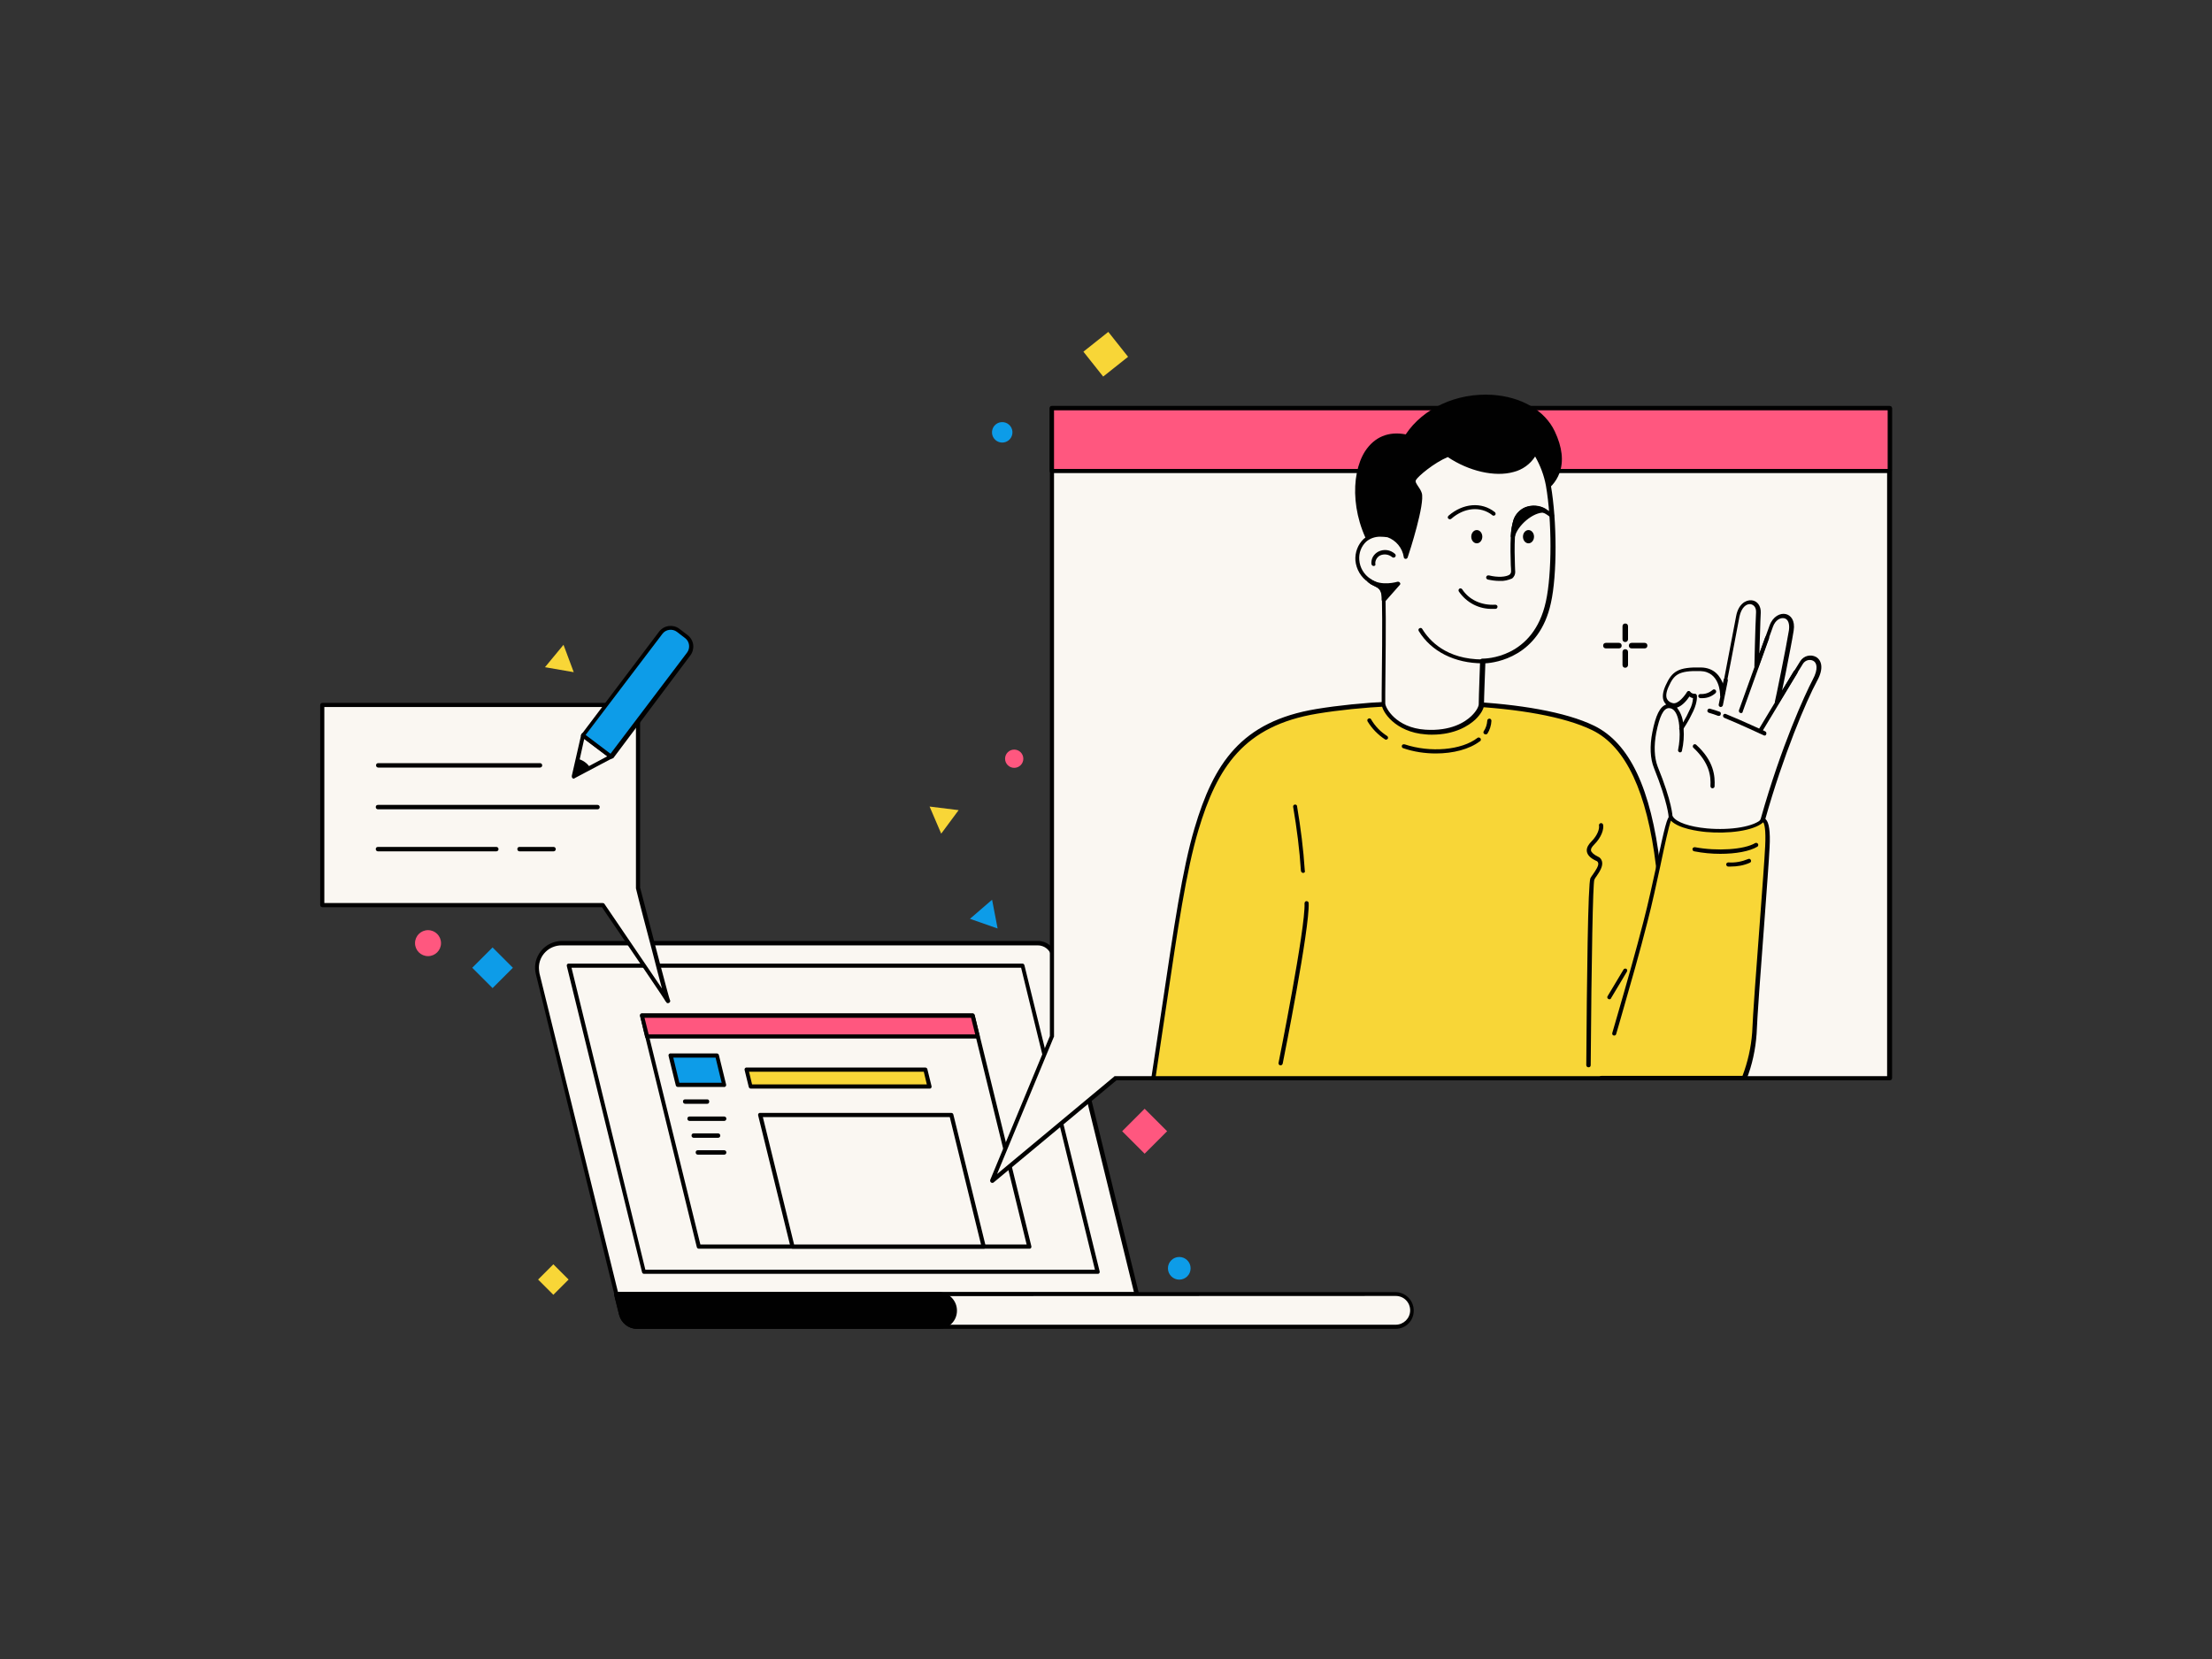 <?xml version="1.0" encoding="utf-8"?>
<!-- Generator: Adobe Illustrator 26.0.1, SVG Export Plug-In . SVG Version: 6.00 Build 0)  -->
<svg version="1.1" id="Layer_1" xmlns="http://www.w3.org/2000/svg" xmlns:xlink="http://www.w3.org/1999/xlink" x="0px" y="0px"
	 viewBox="0 0 800 600" style="enable-background:new 0 0 800 600;" xml:space="preserve">
<rect x="0" y="0" width="800" height="600" fill="#333333" stroke="none"/>
<style type="text/css">
	.st0{fill:#FAF7F2;}
	.st1{fill:#010101;}
	.st2{fill:#FF577F;}
	.st3{fill:#0D9CE8;}
	.st4{fill:#F8D637;}
</style>
<g id="Layer_2_00000105409891382795838440000007464783126646621839_">
	<path class="st0" d="M411,468H222.9l-28.4-115.9c-1.2-4.8,1.8-9.6,6.5-10.7c0.7-0.2,1.4-0.3,2.1-0.3h172.2c2.7,0,5.1,1.9,5.7,4.5
		L411,468z"/>
	<path class="st1" d="M411,468.8H222.9c-0.3,0-0.6-0.2-0.7-0.6l-28.4-115.9c-1.3-5.2,1.9-10.4,7.1-11.7c0.7-0.2,1.5-0.3,2.3-0.3
		h172.2c3.1,0,5.7,2.1,6.5,5.1l30,122.4c0.1,0.4-0.1,0.8-0.5,0.9C411.1,468.8,411.1,468.8,411,468.8L411,468.8z M223.5,467.3h186.6
		l-29.8-121.5c-0.6-2.3-2.6-3.9-5-3.9H203.1c-4.5,0-8.2,3.6-8.2,8.1c0,0.7,0.1,1.3,0.2,2L223.5,467.3z"/>
	<polygon class="st0" points="397,459.9 232.9,459.9 205.7,349.2 369.9,349.2 	"/>
	<path class="st1" d="M397,460.7H232.9c-0.3,0-0.6-0.2-0.7-0.6L205,349.4c-0.1-0.4,0.1-0.8,0.5-0.9c0.1,0,0.1,0,0.2,0h164.1
		c0.3,0,0.6,0.2,0.7,0.6l27.2,110.7c0.1,0.4-0.1,0.8-0.5,0.9C397.2,460.7,397.1,460.7,397,460.7L397,460.7z M233.4,459.2H396
		L369.3,350H206.7L233.4,459.2z"/>
	<polygon class="st0" points="372.3,450.9 252.7,450.9 234,374.8 232.2,367.3 351.8,367.3 353.6,374.8 	"/>
	<path class="st1" d="M372.3,451.6H252.7c-0.3,0-0.6-0.2-0.7-0.6l-20.5-83.6c-0.1-0.4,0.1-0.8,0.5-0.9c0.1,0,0.1,0,0.2,0h119.6
		c0.3,0,0.6,0.2,0.7,0.6l20.5,83.6c0.1,0.4-0.1,0.8-0.5,0.9C372.4,451.6,372.3,451.6,372.3,451.6L372.3,451.6z M253.3,450.1h118
		l-20.1-82.1H233.1l1.6,6.6L253.3,450.1z"/>
	<polygon class="st0" points="355.8,450.9 286.6,450.9 276.8,410.8 275,403.3 344.1,403.3 346,410.8 	"/>
	<path class="st1" d="M355.8,451.6h-69.2c-0.3,0-0.6-0.2-0.7-0.6l-11.7-47.6c-0.1-0.4,0.1-0.8,0.5-0.9c0.1,0,0.1,0,0.2,0h69.2
		c0.3,0,0.6,0.2,0.7,0.6l11.7,47.6c0.1,0.4-0.1,0.8-0.5,0.9C355.9,451.6,355.9,451.6,355.8,451.6z M287.2,450.1h67.6L343.5,404
		h-67.6L287.2,450.1z"/>
	<path class="st0" d="M510.6,473.9c0,3.3-2.6,5.9-5.9,5.9H230.4c-2.7,0-5.1-1.9-5.7-4.5l-1.8-7.4h281.8
		C507.9,468,510.6,470.7,510.6,473.9C510.6,473.9,510.6,473.9,510.6,473.9z"/>
	<path class="st1" d="M504.7,480.6H230.4c-3.1,0-5.7-2.1-6.5-5.1l-1.8-7.3c-0.1-0.4,0.1-0.8,0.5-0.9c0.1,0,0.1,0,0.2,0h281.8
		c3.7,0,6.7,3,6.7,6.7S508.4,480.6,504.7,480.6z M223.9,468.8l1.6,6.4c0.6,2.3,2.6,3.9,5,3.9h274.3c2.8,0,5.2-2.3,5.2-5.2
		s-2.3-5.2-5.2-5.2L223.9,468.8z"/>
	<path class="st1" d="M345.4,473.9c0,3.3-2.6,5.9-5.9,5.9H230.4c-2.7,0-5.1-1.9-5.7-4.5l-1.8-7.4h116.6
		C342.8,468,345.4,470.7,345.4,473.9C345.4,473.9,345.4,473.9,345.4,473.9z"/>
	<path class="st1" d="M339.5,480.6H230.4c-3.1,0-5.7-2.1-6.5-5.1l-1.8-7.3c-0.1-0.4,0.1-0.8,0.5-0.9c0.1,0,0.1,0,0.2,0h116.6
		c3.7,0,6.7,3,6.7,6.7S343.2,480.6,339.5,480.6z M223.9,468.8l1.6,6.4c0.6,2.3,2.6,3.9,5,3.9h109.1c2.8,0,5.2-2.3,5.2-5.2
		s-2.3-5.2-5.2-5.2l0,0L223.9,468.8z"/>
	<path class="st0" d="M241.5,362c0,0.4-8.4-31.7-10.8-40.9V255H116.6v72.4h101.5C226,339,241.5,361.6,241.5,362z"/>
	<path class="st1" d="M241.4,362.8c-0.2,0-0.3-0.1-0.5-0.5h-0.1c-0.4-0.9-8.9-13.3-23.1-34.2H116.6c-0.4,0-0.8-0.3-0.8-0.8V255
		c0-0.4,0.3-0.8,0.8-0.8h114.1c0.4,0,0.8,0.3,0.8,0.8v66c5,19.2,10.4,39.9,10.8,40.7l0,0c0.1,0.1,0.1,0.2,0.1,0.3
		c0,0.4-0.3,0.7-0.7,0.8L241.4,362.8z M241.5,362L241.5,362z M117.3,326.6h100.7c0.2,0,0.5,0.1,0.6,0.3c12,17.6,17.9,26.3,20.8,30.6
		l-0.1-0.4c-0.8-3.1-2-7.4-3.1-11.9c-2.4-9.1-5.1-19.3-6.2-23.9c0-0.1,0-0.1,0-0.2v-65.4H117.3V326.6z"/>
	<polygon class="st0" points="207.5,280.8 208.9,274.4 210.8,266 221,273.6 213.4,277.7 	"/>
	<path class="st1" d="M207.5,281.6c-0.4,0-0.7-0.3-0.7-0.8c0-0.1,0-0.1,0-0.2l3.4-14.9c0.1-0.4,0.5-0.7,0.9-0.6
		c0.1,0,0.2,0.1,0.3,0.1l10.2,7.7c0.3,0.2,0.4,0.7,0.1,1.1c-0.1,0.1-0.1,0.2-0.2,0.2l-13.6,7.2C207.7,281.6,207.6,281.6,207.5,281.6
		z M211.3,267.2l-2.7,12.2l11.1-5.9L211.3,267.2z"/>
	<polygon class="st0" points="683.4,147.6 380.5,147.6 380.5,374.8 358.8,427.1 403.5,389.9 403.5,389.9 683.4,389.9 	"/>
	<path class="st1" d="M358.8,427.8c-0.4,0-0.7-0.4-0.7-0.8c0-0.1,0-0.2,0-0.2l21.6-52.1v-227c0-0.4,0.3-0.8,0.8-0.8h303
		c0.4,0,0.8,0.3,0.8,0.8v242.2c0,0.4-0.3,0.8-0.8,0.8H403.8l-44.5,37C359.2,427.8,359,427.8,358.8,427.8z M381.2,148.4v226.4
		c0,0.1,0,0.2-0.1,0.3l-20.5,49.5l42.3-35.2c0.1-0.2,0.3-0.2,0.5-0.2h279.1V148.4H381.2z"/>
	<path class="st0" d="M637.6,296.4c7-25.1,15.6-44.4,18.7-50.2c4.5-8.4-2.6-9.9-4.7-6.5c-1.7,2.7-8.8,14.4-8.8,14.4
		s4.1-19.6,5.1-25.9s-5.3-7-7.3-1.6c-1.3,3.6-5.2,14.5-5.2,14.5s0.3-14.2,0.6-19.5c0.2-4.9-6.2-5.6-7.5,1.3
		c-1.2,6.4-5.5,28.6-5.5,28.6s0.2-9.2-7.9-9.4s-10,1.4-12.1,6c-1.8,3.9-0.9,6.2,2,7s5.9-4.4,5.9-4.4c0.5,0.7,1.4,1.1,2.2,1
		c0,0,0.3,1.8-1.3,5.3c-1.1,2.3-2.3,4.5-3.6,6.6c0,0-0.2-8.4-4.8-8.3c-2.4,0.1-4,3.3-5.2,9.5c-0.8,4.3-0.9,8.9,0.6,12.6
		c5.3,13.1,5.3,18.1,5.3,18.1s0.5,8.2,15.2,9.4S637.6,296.4,637.6,296.4z"/>
	<path class="st1" d="M621.8,305.8c-0.8,0-1.6,0-2.4-0.1c-15.2-1.2-15.9-9.8-15.9-10.1c0-0.1-0.2-5.1-5.3-17.8
		c-1.4-3.4-1.6-8-0.6-13c1.2-6.1,2.7-9.2,5-10c-0.3-0.3-0.6-0.7-0.8-1.1c-0.7-1.4-0.5-3.4,0.6-5.8c2.3-5.1,4.5-6.7,12.8-6.5
		c4.9,0.1,7,3.3,8,6c1.3-6.7,3.8-19.9,4.7-24.6c0.8-4.3,3.5-5.9,5.6-5.7s3.4,2.1,3.3,4.5c-0.2,3.3-0.3,10.2-0.5,14.8l3.7-10.2
		c1.2-3.3,3.9-4.6,5.9-4.1c1.7,0.4,3.4,2.2,2.8,6c-0.5,3.3-1.9,10.2-2.9,15.4c-0.5,2.3-0.9,4.5-1.3,6.3c1.3-2.2,3.4-5.5,6.6-10.7
		c1.2-1.9,3.7-2.6,5.7-1.5c1.9,1.1,3,4,0.3,8.8c-3.8,7-12.2,26.8-18.7,50l0,0C638.3,296.7,634.9,305.8,621.8,305.8z M603.6,256.1
		L603.6,256.1c-2,0-3.4,3-4.6,8.9c-0.9,4.8-0.7,9,0.5,12.2c5.3,13,5.4,18.1,5.4,18.3s0.7,7.6,14.5,8.7s17.2-7.6,17.4-8.1
		c7.4-26.3,16.1-45.2,18.8-50.3c2.1-3.9,1.5-6.1,0.2-6.8c-1.3-0.7-2.9-0.2-3.7,1c-1.6,2.5-8.6,14-8.8,14.4l0,0
		c-0.2,0.4-0.3,0.4-0.7,0.4c-0.4,0-0.7-0.4-0.7-0.8c0-0.1,0-0.1,0-0.2l0,0c0.2-0.6,4.1-19.7,5.1-25.9c0.3-2.3-0.3-4-1.7-4.3
		s-3.2,0.6-4.1,3.1c-1.3,3.6-5.2,14.5-5.2,14.5c-0.1,0.4-0.6,0.6-1,0.5c-0.3-0.1-0.5-0.4-0.5-0.7c0-0.1,0.3-14.3,0.6-19.5
		c0.1-1.9-0.9-2.8-2-3c-1.5-0.2-3.3,1.2-4,4.5c-1.2,6.3-5.4,28.4-5.5,28.6c-0.1,0.4-0.4,0.7-0.9,0.6c-0.4-0.1-0.6-0.4-0.6-0.8
		c0-0.4,0-8.5-7.2-8.7c-8-0.2-9.5,1.4-11.4,5.6c-0.9,1.9-1.1,3.5-0.6,4.5c0.4,0.8,1.2,1.3,2.1,1.5c1.9,0.5,4.4-2.8,5.1-4
		c0.2-0.4,0.7-0.5,1-0.3c0.1,0,0.1,0.1,0.2,0.2c0.4,0.5,0.9,0.7,1.5,0.7c0.4-0.1,0.8,0.2,0.9,0.6c0,0.2,0.3,2.2-1.3,5.7
		c-0.8,1.7-1.7,3.4-2.7,5c-0.3,0.5-0.6,1-1,1.6c-0.2,0.4-0.7,0.5-1,0.3c-0.2-0.1-0.4-0.4-0.4-0.6
		C607.5,263.6,607.2,256.1,603.6,256.1z M637.6,296.4L637.6,296.4z M606.5,255.9c1.2,1.6,2,3.5,2.2,5.4c0.9-1.5,1.7-3,2.4-4.6
		c0.7-1.3,1.1-2.7,1.2-4.2c-0.5-0.1-0.9-0.3-1.3-0.6C610.2,253.1,608.5,255.3,606.5,255.9L606.5,255.9z"/>
	<rect x="380.5" y="147.6" class="st2" width="303" height="22.7"/>
	<path class="st1" d="M683.4,171.1h-303c-0.4,0-0.8-0.3-0.8-0.8v-22.7c0-0.4,0.3-0.8,0.8-0.8h303c0.4,0,0.8,0.3,0.8,0.8v22.7
		C684.2,170.8,683.8,171.1,683.4,171.1z M381.2,169.6h301.5v-21.2H381.2V169.6z"/>
	<polygon class="st3" points="261.9,392.4 245.1,392.4 244.2,388.9 242.5,381.8 259.3,381.8 261,388.9 	"/>
	<path class="st1" d="M261.9,393.1h-16.8c-0.3,0-0.6-0.2-0.7-0.6l-2.6-10.6c-0.1-0.4,0.1-0.8,0.5-0.9c0.1,0,0.1,0,0.2,0h16.8
		c0.3,0,0.6,0.2,0.7,0.6l2.6,10.6c0.1,0.4-0.1,0.8-0.5,0.9C262,393.2,262,393.2,261.9,393.1L261.9,393.1z M245.7,391.6h15.3
		l-2.2-9.1h-15.3L245.7,391.6z"/>
	<path class="st1" d="M255.8,399.2h-8c-0.4,0-0.8-0.3-0.8-0.8s0.3-0.8,0.8-0.8l0,0h8c0.4,0,0.7,0.3,0.7,0.8S256.2,399.2,255.8,399.2
		z"/>
	<path class="st1" d="M261.9,405.4h-12.5c-0.4,0-0.8-0.3-0.8-0.8s0.3-0.8,0.8-0.8h12.5c0.4,0,0.8,0.3,0.8,0.8
		S262.3,405.4,261.9,405.4z"/>
	<path class="st1" d="M259.7,411.5h-8.8c-0.4,0-0.8-0.3-0.8-0.8s0.3-0.8,0.8-0.8h8.8c0.4,0,0.8,0.3,0.8,0.8S260.1,411.5,259.7,411.5
		z"/>
	<path class="st1" d="M261.9,417.6h-9.5c-0.4,0-0.8-0.3-0.8-0.8s0.3-0.8,0.8-0.8h9.5c0.4,0,0.8,0.3,0.8,0.8S262.3,417.6,261.9,417.6
		z"/>
	<polygon class="st2" points="353.6,374.8 234,374.8 232.2,367.3 351.8,367.3 	"/>
	<path class="st1" d="M353.6,375.6H234c-0.3,0-0.6-0.2-0.7-0.6l-1.8-7.5c-0.1-0.4,0.1-0.8,0.5-0.9c0.1,0,0.1,0,0.2,0h119.6
		c0.3,0,0.6,0.2,0.7,0.6l1.8,7.5c0.1,0.4-0.1,0.8-0.5,0.9C353.7,375.6,353.7,375.6,353.6,375.6z M234.6,374.1h118.1l-1.5-6H233.1
		L234.6,374.1z"/>
	<polygon class="st4" points="336.2,393 271.5,393 270,386.9 334.7,386.9 	"/>
	<path class="st1" d="M336.2,393.7h-64.7c-0.3,0-0.6-0.2-0.7-0.6l-1.5-6.1c-0.1-0.4,0.1-0.8,0.5-0.9c0.1,0,0.1,0,0.2,0h64.7
		c0.3,0,0.6,0.2,0.7,0.6l1.5,6.1c0.1,0.4-0.1,0.8-0.5,0.9C336.3,393.7,336.3,393.7,336.2,393.7z M272,392.2h63.2l-1.1-4.6h-63.2
		L272,392.2z"/>
	<path class="st3" d="M245.1,227.8l3,2.3c2,1.5,2.4,4.3,0.9,6.3l0,0L221,273.7l0,0l-10.2-7.7l0,0l28.1-37.2
		C240.4,226.7,243.2,226.3,245.1,227.8L245.1,227.8L245.1,227.8z"/>
	<path class="st1" d="M221,274.4c-0.2,0-0.3-0.1-0.4-0.1l-10.2-7.7c-0.3-0.2-0.4-0.7-0.1-1l28.1-37.2c1.8-2.3,5-2.7,7.3-1l3,2.3
		c2.3,1.8,2.7,5,1,7.3l-27.9,37.2C221.5,274.3,221.3,274.4,221,274.4z M211.8,265.8l9,6.8l27.7-36.6c1.2-1.6,0.9-4-0.7-5.2
		c0,0,0,0,0,0l0,0l-3-2.3c-1.6-1.2-4-0.9-5.2,0.7c0,0,0,0,0,0L211.8,265.8z"/>
	<path class="st1" d="M207.5,280.8l1.4-6.4c1.9,0.5,3.5,1.6,4.5,3.2L207.5,280.8z"/>
	<path class="st1" d="M195.3,277.6h-58.5c-0.4,0-0.8-0.3-0.8-0.8s0.3-0.8,0.8-0.8h58.5c0.4,0,0.8,0.3,0.8,0.8
		S195.7,277.6,195.3,277.6z"/>
	<path class="st1" d="M216.1,292.7h-79.4c-0.4,0-0.8-0.3-0.8-0.8s0.3-0.8,0.8-0.8h79.4c0.4,0,0.8,0.3,0.8,0.8
		S216.5,292.7,216.1,292.7L216.1,292.7L216.1,292.7z"/>
	<path class="st1" d="M200.2,307.9h-12.3c-0.4,0-0.8-0.3-0.8-0.8s0.3-0.8,0.8-0.8h12.3c0.4,0,0.8,0.3,0.8,0.8
		S200.6,307.9,200.2,307.9L200.2,307.9z"/>
	<path class="st1" d="M179.5,307.9h-42.8c-0.4,0-0.8-0.3-0.8-0.8s0.3-0.8,0.8-0.8h42.8c0.4,0,0.8,0.3,0.8,0.8
		S179.9,307.9,179.5,307.9z"/>
	<path class="st4" d="M601.4,336.9l-2.8,53H417.1c6.3-40.7,9.8-70.8,15.6-90.1c6.2-21,15.2-38,43.6-42.7c32.5-5.4,80-3.8,100,6.1
		c15.4,7.6,21.1,30,23.4,49.7C600.8,322.1,601.2,330.7,601.4,336.9z"/>
	<path class="st1" d="M598.7,390.7H417.1c-0.4,0-0.7-0.3-0.7-0.8c0,0,0-0.1,0-0.1c1.5-9.7,2.8-18.6,4.1-27.2
		c4-26.9,7.1-48.2,11.5-63c6.9-23.3,16.7-38.7,44.2-43.2c31.8-5.2,79.8-4,100.4,6.1c12.8,6.3,20.5,22.7,23.8,50.3
		c1.1,9,1.5,17.5,1.7,23.8v0.3c0,0,0,0,0,0.1l-2.8,53C599.3,390.4,599,390.7,598.7,390.7z M418,389.2h179.9l2.7-52.2v-0.2
		c-0.3-6.2-0.7-14.7-1.7-23.6c-3.2-26.7-10.9-43.2-23-49.1c-20.4-10-67.9-11.2-99.5-6c-26.6,4.4-36.2,19.4-43,42.2
		c-4.4,14.7-7.5,35.9-11.5,62.8C420.7,371.2,419.4,379.8,418,389.2z"/>
	<path class="st4" d="M583.7,373.8c3.8-13.3,7.9-26.9,11.3-40.5c1.8-6.9,3.3-14.1,4.7-20.4c2.1-9.6,3.6-16.9,4.5-17.4
		c3.7,6,28.3,6.5,33.4,0.9c0,0,2-0.4,1.5,9.7s-4.4,57.3-4.7,67.5c-0.2,5.4-1.8,11.3-3.7,16.4h-51.5"/>
	<path class="st1" d="M630.7,390.7h-51.5c-0.4,0-0.8-0.3-0.8-0.8s0.3-0.8,0.8-0.8h51c1.9-5,3.1-10.3,3.5-15.7
		c0.2-5.7,1.5-23.4,2.7-39c0.9-12.4,1.8-24,2-28.4c0.3-6.1-0.3-8-0.7-8.6c-3.6,3.2-13,4.2-20.7,3.5c-3-0.3-9.8-1.2-12.7-4.1
		c-0.8,2.2-2.3,9.1-3.7,15.8l-0.1,0.5c-1.4,6.3-2.9,13.5-4.7,20.4c-2.8,11-6,22.1-9.1,32.9c-0.7,2.6-1.5,5.1-2.2,7.6
		c-0.1,0.4-0.5,0.6-0.9,0.5c-0.4-0.1-0.6-0.5-0.5-0.9c0.7-2.5,1.5-5.1,2.2-7.6c3.1-10.7,6.3-21.9,9.1-32.8c1.8-6.9,3.3-14,4.7-20.3
		l0.1-0.5c2.9-13.4,3.7-16.8,4.8-17.4c0.3-0.2,0.8-0.1,1,0.3c1.3,2.1,6,3.7,12.3,4.3c8.8,0.8,17.4-0.7,19.9-3.5
		c0.1-0.1,0.3-0.2,0.4-0.2c0.4,0,0.7,0.1,1,0.4c1.2,1.1,1.7,4.5,1.4,10.1c-0.2,4.4-1.1,16.1-2,28.5c-1.2,15.6-2.5,33.3-2.7,39
		c-0.4,5.7-1.6,11.3-3.7,16.6C631.3,390.5,631,390.7,630.7,390.7z"/>
	<path class="st1" d="M508.8,157.8c-18.7-4.2-24.2,24.5-9.7,44.1l17.6,6.6l40.3-30.8c0,0,12.2-5.4,4.6-21.5
		C553.4,138.9,521,138.7,508.8,157.8z"/>
	<path class="st1" d="M516.7,209.2c-0.1,0-0.2,0-0.3,0l-17.6-6.6c-0.1,0-0.3-0.1-0.3-0.2c-10.1-13.6-10.3-30.6-4.8-39.2
		c3.4-5.2,8.5-7.3,14.7-6.1c6.3-9.5,18.5-15.1,31.3-14.3c10.5,0.7,19,5.6,22.6,13.2c2.7,5.7,3.3,10.8,1.7,15.1
		c-1.2,3.2-3.5,5.8-6.6,7.4l-40.2,30.7C517,209.2,516.9,209.3,516.7,209.2z M499.6,201.2l17,6.4l40-30.5l0.2-0.1
		c2.7-1.4,4.8-3.8,5.9-6.6c1.4-3.9,0.9-8.6-1.7-13.9c-3.4-7.1-11.4-11.8-21.4-12.4c-12.4-0.8-24.2,4.7-30.2,14
		c-0.2,0.3-0.5,0.4-0.8,0.3c-7.3-1.6-11.4,2-13.6,5.4C489.7,172.1,490,188.2,499.6,201.2z"/>
	<path class="st0" d="M560.1,217.9c-4.7,21.6-23.7,21.2-23.7,21.2s-0.5,13.2-0.5,15.8c0,2.6-5.9,10.9-20.2,9.9
		c-10.9-0.7-15.2-8.2-15.2-10.3c0-1.9,0.3-29.5,0.1-37.6c0-0.7,0-1.4-0.1-2.1c-0.4-2.4-1.5-2.9-3.3-3.8c-0.6-0.3-1.2-0.7-1.8-1.1
		c-5.8-4.1-5.3-11.1-1.6-14.6c4.4-4.1,13.4-2,14.9,6.2c0,0,6.3-19,5.1-22.8c-0.7-2.1-3-3.6-2-5.2s7.2-6.7,12.2-8.8
		c11.6,7.9,27,8.8,31.5-0.8c2.3,3.6,3.9,7.6,4.6,11.9C562.3,188.6,562.3,207.8,560.1,217.9z"/>
	<path class="st1" d="M517.9,265.7c-0.8,0-1.5,0-2.3-0.1c-11-0.8-15.9-8.3-15.9-11c0-0.4,0-1.7,0-3.7c0.1-8.2,0.3-27.4,0.1-33.9
		c0-0.7,0-1.3-0.1-2c-0.4-2-1.2-2.4-2.9-3.2c-0.7-0.3-1.3-0.7-1.9-1.2c-2.7-1.8-4.4-4.7-4.7-7.9c-0.2-2.9,0.9-5.8,3-7.8
		c2.5-2.2,6-2.8,9.2-1.7c2.8,0.9,5.1,3.1,6.2,5.9c2.4-7.5,5.1-17.7,4.3-20c-0.3-0.7-0.6-1.4-1.1-2c-0.8-1.1-1.7-2.4-0.8-3.9
		c1.1-2,7.6-7.1,12.6-9.1c0.2-0.1,0.5-0.1,0.7,0.1c7.4,5,16.4,7.2,23,5.4c3.3-0.8,6-2.9,7.5-5.9c0.2-0.4,0.6-0.5,1-0.4
		c0.1,0.1,0.2,0.1,0.3,0.2c2.4,3.7,4,7.8,4.8,12.1c2.2,12.8,2.3,32.3,0,42.5l0,0c-4.2,19.5-20.1,21.6-23.7,21.8
		c-0.1,2.8-0.5,12.8-0.5,15c0,1.5-1.3,3.6-3.2,5.4C531.2,262.4,526.3,265.7,517.9,265.7z M499.1,194.1c-1.8,0-3.6,0.6-5,1.8
		c-1.8,1.7-2.7,4.1-2.5,6.6c0.2,2.8,1.7,5.3,4,6.8c0.5,0.4,1.1,0.7,1.7,1c1.8,0.9,3.2,1.6,3.7,4.3c0.1,0.7,0.1,1.5,0.1,2.2
		c0.2,6.6,0,25.8-0.1,33.9c0,2,0,3.3,0,3.7c0,1.5,3.8,8.8,14.5,9.5c9.3,0.6,14.4-2.8,16.6-4.9c2-1.9,2.7-3.6,2.7-4.3
		c0-2.6,0.5-15.2,0.5-15.8c0-0.4,0.4-0.7,0.8-0.7c0,0,0,0,0,0c0.8,0,18.5,0.1,23-20.7l0,0c2.2-10.1,2.2-29.2,0-41.9
		c-0.7-3.7-2-7.2-3.9-10.5c-1.8,2.8-4.6,4.8-7.8,5.6c-6.8,1.9-16.2-0.3-23.8-5.4c-5,2.1-10.7,6.9-11.5,8.3c-0.3,0.6,0,1.1,0.8,2.3
		c0.5,0.7,1,1.5,1.3,2.4c1.2,3.9-4.4,21.3-5.1,23.3c-0.1,0.4-0.6,0.6-0.9,0.5c-0.3-0.1-0.5-0.3-0.5-0.6c-0.5-3.3-2.8-6.1-5.9-7.2
		C501,194.2,500.1,194.1,499.1,194.1L499.1,194.1z M560.1,217.9L560.1,217.9z"/>
	<path class="st1" d="M622.2,308.8c-3.2,0-6.3-0.3-9.4-0.9c-0.4,0-0.7-0.4-0.7-0.8c0-0.4,0.4-0.7,0.8-0.7c0,0,0.1,0,0.1,0
		c8,1.5,17.8,0.9,21.8-1.5c0.4-0.2,0.8,0,1,0.3c0.2,0.3,0.1,0.8-0.2,1C632.8,307.9,627.7,308.8,622.2,308.8z"/>
	<path class="st1" d="M625.9,313.4H625c-0.4,0-0.7-0.4-0.7-0.8c0-0.4,0.4-0.7,0.8-0.7c2.4,0.2,4.9-0.3,7.1-1.2
		c0.4-0.2,0.8-0.1,1,0.3c0.2,0.4,0.1,0.8-0.3,1C630.7,313,628.3,313.4,625.9,313.4z"/>
	<path class="st1" d="M607.7,272.1h-0.2c-0.4-0.1-0.7-0.5-0.6-0.9c0,0,0,0,0,0c0.5-2.5,0.7-5,0.5-7.5c0-0.4,0.3-0.8,0.7-0.8
		c0.4,0,0.8,0.3,0.8,0.7c0.2,2.6,0,5.3-0.6,7.9C608.3,271.8,608,272.1,607.7,272.1z"/>
	<path class="st1" d="M638.1,266c-0.1,0-0.2,0-0.3-0.1c-0.1,0-8.1-3.8-14.2-6.3c-0.4-0.2-0.5-0.6-0.4-1c0.2-0.4,0.6-0.5,0.9-0.4
		c6.2,2.5,14.2,6.3,14.3,6.3c0.4,0.2,0.5,0.6,0.4,1C638.7,265.9,638.4,266.1,638.1,266L638.1,266z"/>
	<path class="st1" d="M621.7,258.9c-0.1,0-0.2,0-0.3,0c-1.1-0.4-2.2-0.8-3.3-1.1c-0.4-0.1-0.7-0.5-0.6-0.9c0.1-0.4,0.5-0.7,0.9-0.6
		c1.2,0.3,2.3,0.7,3.5,1.1c0.4,0.1,0.6,0.6,0.4,1C622.3,258.7,622,258.9,621.7,258.9L621.7,258.9z"/>
	<path class="st1" d="M636.6,265.1c-0.4,0-0.7-0.3-0.7-0.8c0-0.1,0-0.3,0.1-0.4l12.7-21.1c0.2-0.4,0.7-0.5,1-0.3
		c0.4,0.2,0.5,0.7,0.3,1l-12.7,21.1C637.1,265,636.9,265.1,636.6,265.1z"/>
	<path class="st1" d="M629.7,257.9c-0.4,0-0.8-0.3-0.8-0.7c0-0.1,0-0.2,0-0.3l9.5-26.4c0.1-0.4,0.6-0.6,0.9-0.5
		c0.4,0.1,0.6,0.6,0.5,0.9c0,0,0,0,0,0l-9.5,26.4C630.3,257.7,630,257.9,629.7,257.9z"/>
	<path class="st1" d="M622.3,255.7h-0.1c-0.4-0.1-0.7-0.5-0.6-0.9l1.8-9c0.1-0.4,0.5-0.6,0.9-0.5c0.4,0.1,0.6,0.5,0.6,0.8l-1.8,9
		C623,255.4,622.7,255.7,622.3,255.7z"/>
	<path class="st1" d="M615.7,252.5c-0.3,0-0.5,0-0.8,0c-0.4-0.1-0.7-0.4-0.7-0.8c0,0,0,0,0,0c0-0.4,0.4-0.7,0.8-0.7c0,0,0,0,0,0
		c1.6,0.1,3.1-0.4,4.3-1.4c0.3-0.3,0.7-0.4,1.1-0.1c0.3,0.3,0.4,0.7,0.1,1.1c-0.1,0.1-0.1,0.1-0.2,0.2
		C619,251.9,617.4,252.5,615.7,252.5z"/>
	<path class="st1" d="M619.3,285.1L619.3,285.1c-0.4,0-0.7-0.4-0.7-0.8c0,0,0,0,0,0c0.2-3.6-0.3-8.4-6.2-13.9
		c-0.3-0.3-0.2-0.8,0.1-1.1c0.3-0.2,0.6-0.2,0.9,0c6.5,5.9,6.9,11.4,6.7,15.1C620.1,284.8,619.7,285.1,619.3,285.1z"/>
	<path class="st1" d="M582.1,361.4c-0.4,0-0.8-0.3-0.8-0.7c0-0.1,0-0.3,0.1-0.4l5.8-9.7c0.2-0.3,0.7-0.4,1-0.2
		c0.3,0.2,0.4,0.6,0.2,1l-5.8,9.7C582.6,361.3,582.3,361.4,582.1,361.4z"/>
	<path class="st1" d="M574.5,386L574.5,386c-0.4,0-0.8-0.3-0.8-0.8c0.2-29.9,0.6-65.9,1.5-67.6c0.3-0.5,0.6-1,1-1.5
		c0.8-1.2,2.1-3,1.8-4c-0.1-0.4-0.4-0.7-0.8-0.8c-2.1-1-3.1-2.1-3.3-3.4c-0.2-1.4,0.8-2.7,1.6-3.5c2.4-2.4,3-4.8,2.8-5.8
		c-0.1-0.4,0.2-0.8,0.6-0.9s0.8,0.2,0.9,0.6c0.3,1.6-0.6,4.5-3.2,7.1c-0.9,0.9-1.3,1.6-1.2,2.2s1,1.5,2.5,2.2c0.8,0.3,1.3,1,1.5,1.8
		c0.4,1.7-0.9,3.7-2,5.3c-0.3,0.4-0.6,0.8-0.8,1.3c-0.5,1.6-1,27.3-1.3,67C575.3,385.8,574.9,386,574.5,386z"/>
	<path class="st1" d="M471.3,315.7c-0.4,0-0.7-0.3-0.8-0.7c-0.5-7.7-1.5-15.5-2.8-23.1c-0.1-0.4,0.1-0.8,0.5-0.9
		c0.4-0.1,0.8,0.1,0.9,0.5c0,0,0,0,0,0.1c1.3,7.7,2.3,15.5,2.8,23.3C472.1,315.3,471.8,315.7,471.3,315.7
		C471.4,315.7,471.4,315.7,471.3,315.7L471.3,315.7z"/>
	<path class="st1" d="M463.2,385.3H463c-0.4-0.1-0.7-0.5-0.6-0.9c0.1-0.5,9.8-48.8,9.4-57.7c0-0.4,0.3-0.8,0.7-0.8s0.8,0.3,0.8,0.7
		c0.4,9.1-9,56.1-9.4,58.1C463.8,385,463.5,385.3,463.2,385.3z"/>
	<path class="st1" d="M537.3,265.6c-0.4,0-0.8-0.3-0.8-0.7c0-0.1,0-0.3,0.1-0.4c0.8-1.2,1.2-2.5,1.3-3.9c0-0.4,0.4-0.7,0.8-0.7
		c0.4,0,0.7,0.4,0.7,0.8l0,0c-0.1,1.7-0.6,3.3-1.5,4.7C537.7,265.5,537.5,265.6,537.3,265.6z"/>
	<path class="st1" d="M519.3,272.5c-4,0-8-0.6-11.8-1.9c-0.4-0.1-0.6-0.5-0.5-0.9s0.5-0.6,0.9-0.5c0,0,0,0,0.1,0
		c9.3,3.1,20.6,2.1,26.3-2.3c0.3-0.3,0.8-0.2,1.1,0.1c0.3,0.3,0.2,0.8-0.1,1.1c0,0,0,0-0.1,0C531.4,271,525.5,272.5,519.3,272.5z"/>
	<path class="st1" d="M501.3,267.5c-0.1,0-0.3,0-0.4-0.1c-2.6-1.7-4.7-3.9-6.3-6.5c-0.2-0.4-0.1-0.8,0.3-1s0.8-0.1,1,0.3l0,0
		c1.4,2.4,3.4,4.5,5.8,6c0.3,0.2,0.4,0.7,0.2,1C501.7,267.4,501.5,267.5,501.3,267.5L501.3,267.5z"/>
	<path class="st1" d="M505.7,211l-5.2,5.9c0-0.7,0-1.4-0.1-2.1c-0.4-2.4-1.5-2.9-3.3-3.8c-0.6-0.3-1.2-0.7-1.8-1.1
		C499.8,213,505.7,211,505.7,211z"/>
	<path class="st1" d="M500.5,217.7c-0.4,0-0.7-0.3-0.8-0.7c0-0.7,0-1.3-0.1-2c-0.4-2-1.2-2.4-2.9-3.2c-0.7-0.3-1.3-0.7-1.9-1.2
		c-0.3-0.2-0.4-0.7-0.2-1c0.2-0.3,0.7-0.4,1-0.2c4.1,2.8,9.7,1,9.8,1c0.4-0.1,0.8,0.1,1,0.5c0.1,0.3,0,0.5-0.2,0.7l-5.2,5.9
		C500.9,217.6,500.7,217.7,500.5,217.7z M500.2,212.4c0.5,0.7,0.8,1.5,0.9,2.3c0,0.1,0,0.2,0,0.4l2.5-2.8
		C502.5,212.4,501.4,212.5,500.2,212.4L500.2,212.4z"/>
	<path class="st1" d="M536.3,239.9c-10.2,0-18.7-4.3-23.2-11.7c-0.2-0.4-0.1-0.8,0.3-1c0.4-0.2,0.8-0.1,1,0.3
		c2.5,4.1,8.6,11,21.9,11c0.4,0,0.8,0.3,0.8,0.8S536.8,239.9,536.3,239.9L536.3,239.9z"/>
	<path class="st1" d="M542.4,210.1c-1.5,0-2.9-0.2-4.3-0.5c-0.4-0.1-0.7-0.5-0.6-0.9s0.5-0.7,0.9-0.6c0,0,0,0,0.1,0
		c3.2,0.8,6.2,0.6,7.5-0.3c0.3-0.3,0.5-0.7,0.5-1.1c0-0.5,0-1.3-0.1-2.3c-0.1-2.7-0.2-6.9,0-10.5c0.1-2,0.4-4,1-5.9
		c0.7-2,2.3-3.7,4.3-4.5c2.4-0.9,5.1-0.7,7.3,0.6c1,0.5,1.9,1.1,2.8,1.8c0.3,0.3,0.3,0.8,0.1,1.1c-0.3,0.3-0.8,0.3-1.1,0.1
		c-0.8-0.6-1.6-1.2-2.5-1.6c-1.9-1-4.1-1.2-6.1-0.5c-1.6,0.7-2.8,2-3.4,3.6c-0.5,1.8-0.8,3.6-0.9,5.5c-0.2,3.6-0.1,7.7,0,10.4
		c0,1,0.1,1.9,0.1,2.4c0,0.9-0.4,1.7-1.1,2.3C545.5,209.8,544,210.2,542.4,210.1z"/>
	<path class="st1" d="M558.6,184.7c-4.5-0.4-10.5,4.9-11.5,9.2c0.1-1.9,0.4-3.8,0.9-5.7C549.5,184.1,554,182.4,558.6,184.7z"/>
	<path class="st1" d="M547.1,194.6L547.1,194.6c-0.5-0.1-0.8-0.4-0.7-0.8c0.1-2,0.4-4,1-5.9c0.7-2,2.3-3.7,4.3-4.5
		c2.4-0.9,5.1-0.7,7.3,0.6c0.4,0.2,0.5,0.6,0.3,1c-0.1,0.3-0.4,0.4-0.7,0.4c-4.2-0.3-9.8,4.8-10.7,8.6
		C547.8,194.4,547.5,194.6,547.1,194.6z M554.5,184.4c-0.8,0-1.6,0.1-2.3,0.4c-1.6,0.7-2.8,2-3.4,3.6c-0.1,0.4-0.3,0.8-0.3,1.2
		c1.8-2.3,4.1-4.1,6.8-5.2C555,184.4,554.7,184.4,554.5,184.4L554.5,184.4z"/>
	<ellipse class="st1" cx="552.8" cy="194.1" rx="2" ry="2.4"/>
	<ellipse class="st1" cx="534.1" cy="194.1" rx="2" ry="2.4"/>
	<path class="st1" d="M540,220.2c-5,0.2-9.6-2.2-12.4-6.3c-0.2-0.3-0.1-0.8,0.2-1c0.3-0.2,0.8-0.1,1,0.2l0,0c2.5,3.8,6.9,5.9,12,5.6
		c0.4,0,0.8,0.3,0.8,0.7c0,0.4-0.3,0.8-0.7,0.8c0,0,0,0,0,0L540,220.2z"/>
	<path class="st1" d="M524.4,187.8c-0.4,0-0.8-0.3-0.8-0.7c0-0.2,0.1-0.4,0.3-0.6c5.2-4.5,11.9-5.1,16.7-1.3c0.3,0.2,0.4,0.7,0.2,1
		c-0.2,0.3-0.7,0.4-1,0.2c0,0-0.1,0-0.1-0.1c-4.2-3.3-10.1-2.8-14.8,1.3C524.8,187.7,524.6,187.8,524.4,187.8z"/>
	<path class="st1" d="M496.8,204.7c-0.4,0-0.7-0.3-0.8-0.7c-0.2-1.9,0.8-3.6,2.5-4.5c2-1,4.3-0.7,6,0.8c0.3,0.3,0.4,0.7,0.1,1.1
		c-0.3,0.3-0.7,0.4-1.1,0.1c-1.2-1-2.9-1.3-4.4-0.6c-1.1,0.6-1.8,1.8-1.7,3C497.6,204.3,497.3,204.7,496.8,204.7L496.8,204.7z"/>
	<circle class="st2" cx="366.8" cy="274.4" r="3.3"/>
	<circle class="st3" cx="426.5" cy="458.7" r="4.1"/>
	<circle class="st2" cx="154.8" cy="341.1" r="4.7"/>
	
		<ellipse transform="matrix(0.114 -0.994 0.994 0.114 165.483 498.834)" class="st3" cx="362.5" cy="156.6" rx="3.7" ry="3.7"/>
	
		<rect x="196.3" y="458.9" transform="matrix(0.707 -0.707 0.707 0.707 -268.616 277.109)" class="st4" width="7.8" height="7.8"/>
	
		<rect x="173" y="344.8" transform="matrix(0.707 -0.707 0.707 0.707 -195.295 228.544)" class="st3" width="10.4" height="10.4"/>
	
		<rect x="394.2" y="122.5" transform="matrix(0.783 -0.622 0.622 0.783 6.974 276.464)" class="st4" width="11.5" height="11.5"/>
	
		<rect x="408.3" y="403.4" transform="matrix(0.707 -0.707 0.707 0.707 -168.026 412.586)" class="st2" width="11.5" height="11.5"/>
	<polygon class="st4" points="336.2,291.7 340.4,301.5 346.7,293 	"/>
	<polygon class="st4" points="203.8,233.2 197.1,241.3 207.5,243.1 	"/>
	<polygon class="st3" points="350.8,332.3 360.8,335.8 358.8,325.4 	"/>
	<path class="st1" d="M587.8,241.5c-0.6,0-1-0.4-1-1v-4.7c0-0.6,0.4-1,1-1s1,0.4,1,1v4.7C588.8,241,588.4,241.5,587.8,241.5z"/>
	<path class="st1" d="M587.8,232.2c-0.6,0-1-0.4-1-1v-4.7c0-0.6,0.4-1,1-1s1,0.4,1,1v4.7C588.8,231.7,588.4,232.2,587.8,232.2z"/>
	<path class="st1" d="M585.5,234.5h-4.7c-0.6,0-1-0.4-1-1s0.4-1,1-1h4.7c0.6,0,1,0.4,1,1S586.1,234.5,585.5,234.5z"/>
	<path class="st1" d="M594.8,234.5h-4.7c-0.6,0-1-0.4-1-1s0.4-1,1-1h4.7c0.6,0,1,0.4,1,1S595.4,234.5,594.8,234.5z"/>
</g>
</svg>
